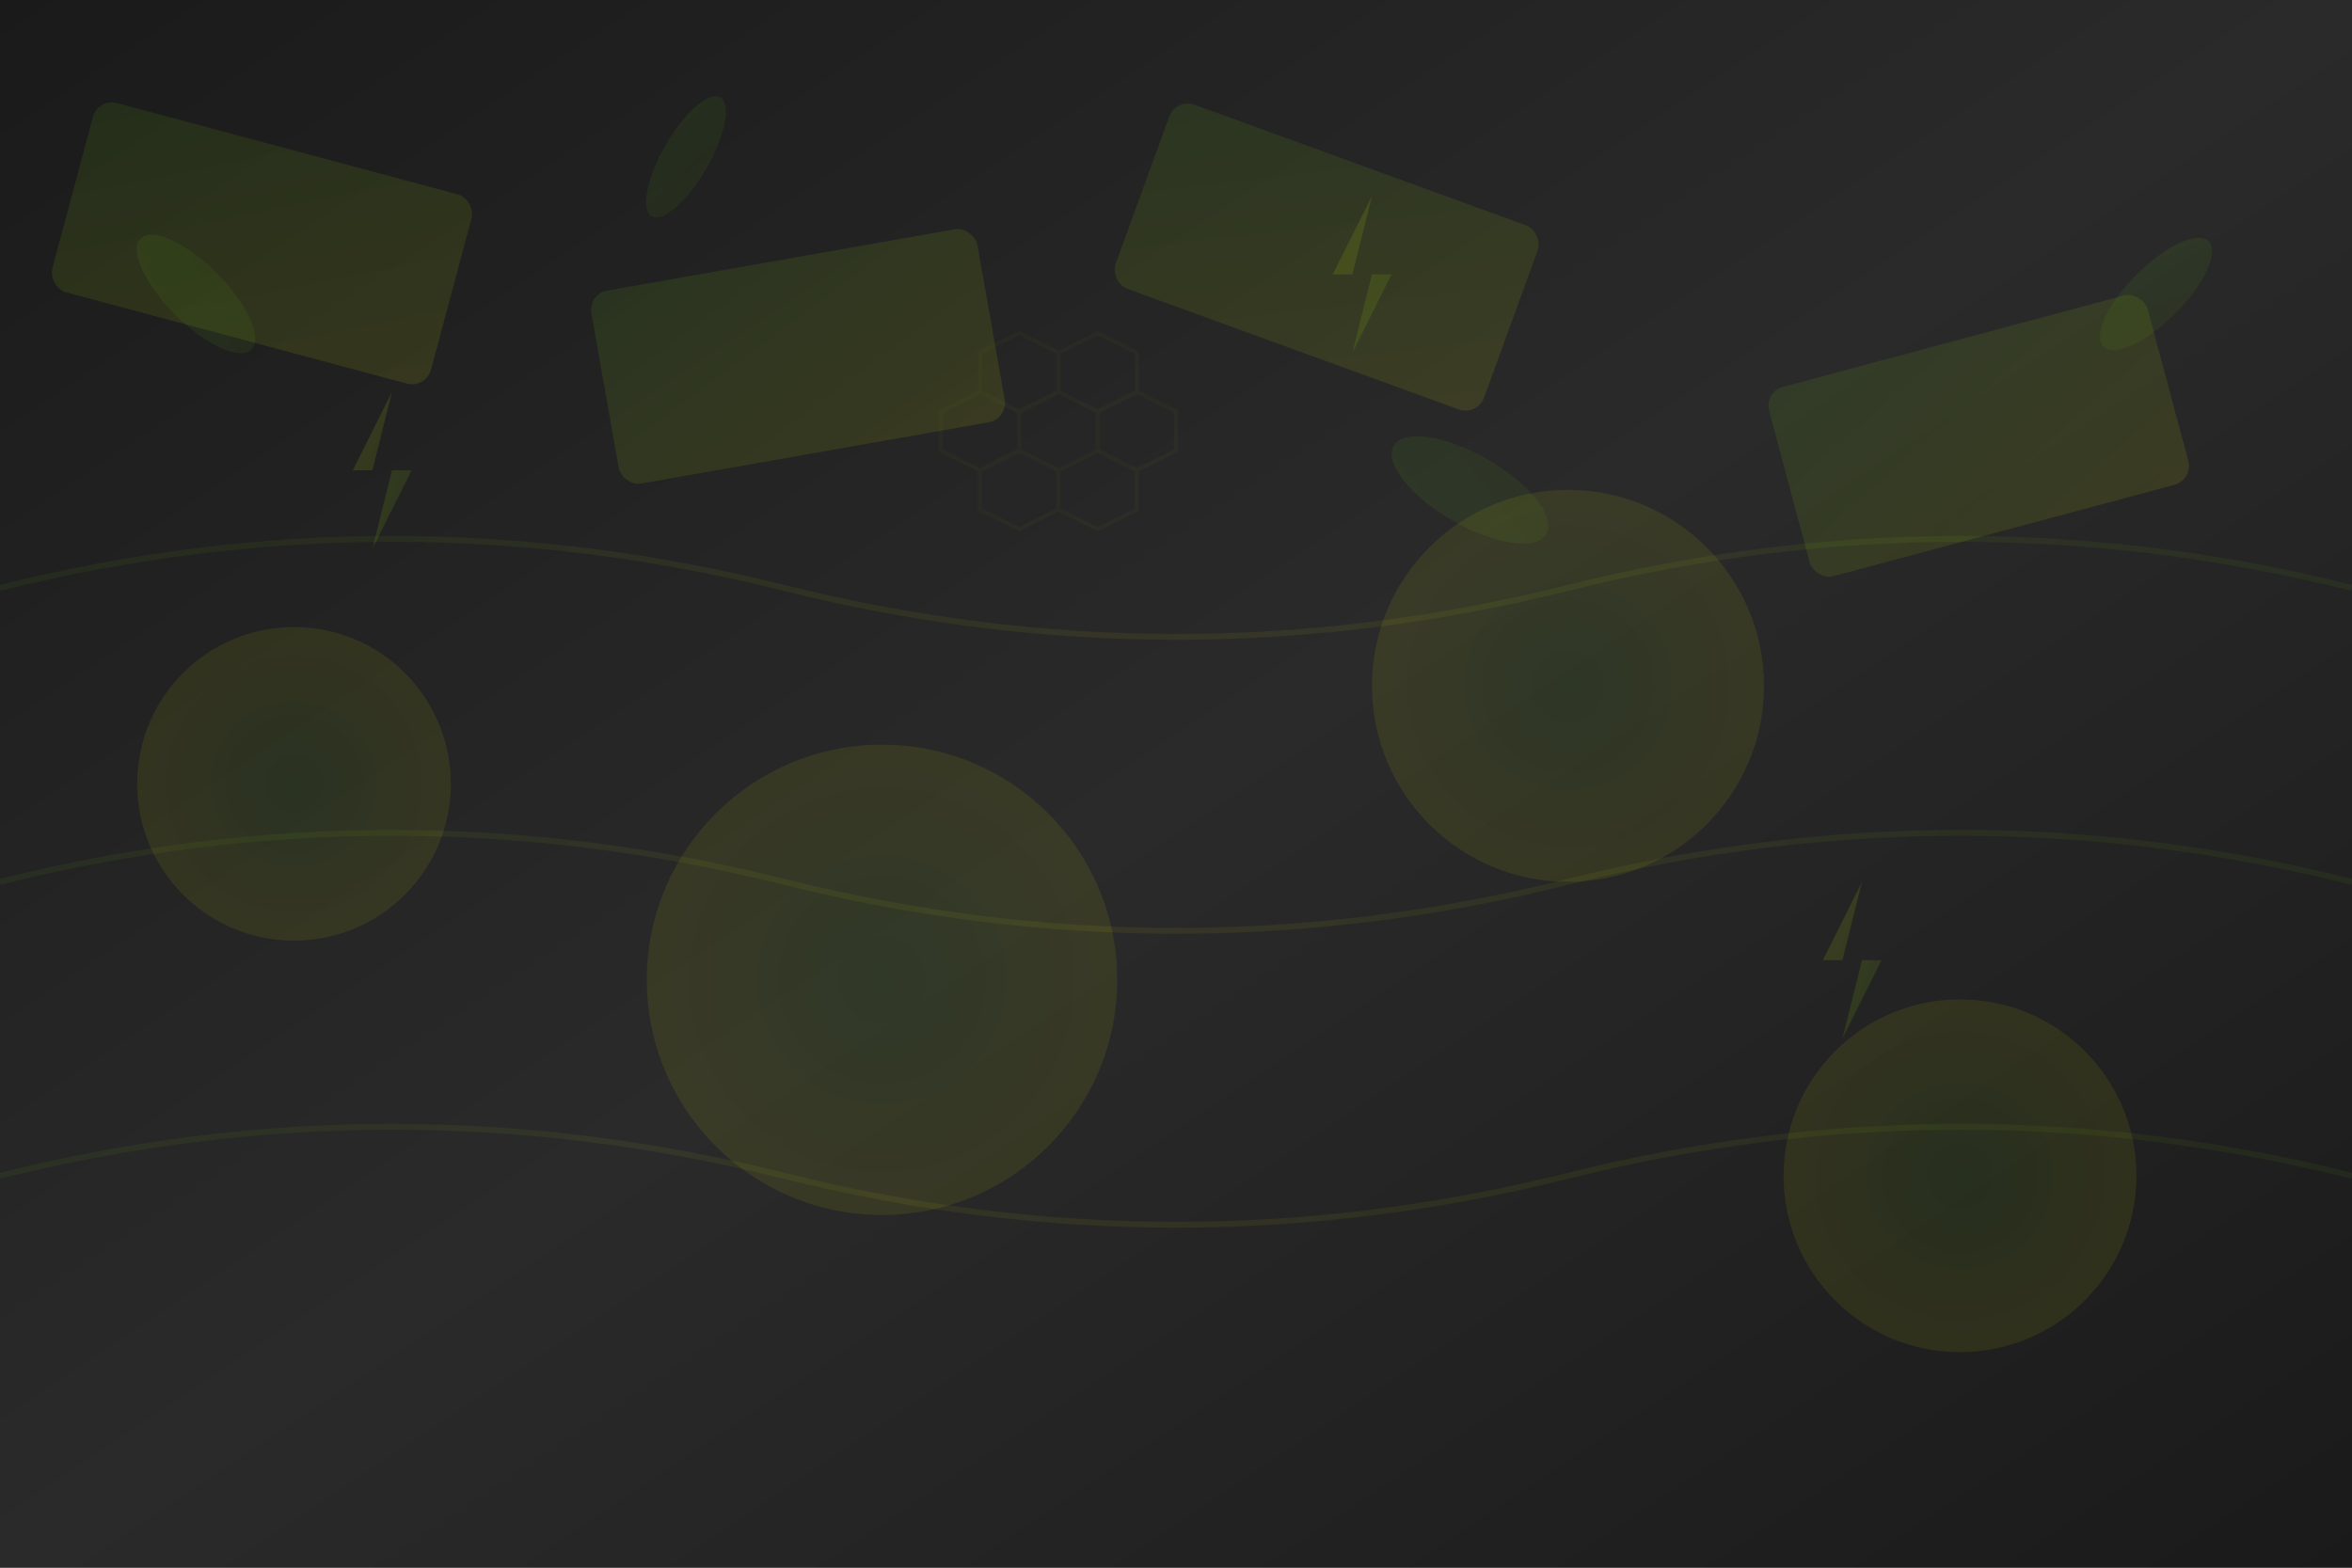 <svg width="1200" height="800" viewBox="0 0 1200 800" fill="none" xmlns="http://www.w3.org/2000/svg">
  <rect x="0" y="0" width="1200" height="800" fill="#808080" stroke="none"/>
  <!-- Abstract background with energy-related geometric patterns -->
  
  <!-- Base gradient background -->
  <rect width="1200" height="800" fill="url(#bannerGradient)"/>
  
  <!-- Solar panel geometric patterns -->
  <g opacity="0.1" fill="url(#pattern1)">
    <rect x="50" y="50" width="200" height="100" rx="10" transform="rotate(15 50 50)"/>
    <rect x="300" y="150" width="200" height="100" rx="10" transform="rotate(-10 300 150)"/>
    <rect x="600" y="50" width="200" height="100" rx="10" transform="rotate(20 600 50)"/>
    <rect x="900" y="200" width="200" height="100" rx="10" transform="rotate(-15 900 200)"/>
  </g>
  
  <!-- Wind turbine inspired circles -->
  <g opacity="0.08" fill="url(#pattern2)">
    <circle cx="150" cy="400" r="80"/>
    <circle cx="450" cy="500" r="120"/>
    <circle cx="800" cy="350" r="100"/>
    <circle cx="1000" cy="600" r="90"/>
  </g>
  
  <!-- Energy wave patterns -->
  <g opacity="0.06" stroke="url(#waveGradient)" stroke-width="3" fill="none">
    <path d="M0 300 Q200 250 400 300 T800 300 Q1000 250 1200 300"/>
    <path d="M0 450 Q200 400 400 450 T800 450 Q1000 400 1200 450"/>
    <path d="M0 600 Q200 550 400 600 T800 600 Q1000 550 1200 600"/>
  </g>
  
  <!-- Lightning bolt elements -->
  <g opacity="0.12" fill="url(#lightningGradient)">
    <path d="M200 200L180 240H200L190 280L210 240H190L200 200Z"/>
    <path d="M700 100L680 140H700L690 180L710 140H690L700 100Z"/>
    <path d="M950 450L930 490H950L940 530L960 490H940L950 450Z"/>
  </g>
  
  <!-- Leaf/eco elements -->
  <g opacity="0.08" fill="url(#leafGradient)">
    <ellipse cx="100" cy="150" rx="15" ry="40" transform="rotate(-45 100 150)"/>
    <ellipse cx="350" cy="80" rx="12" ry="35" transform="rotate(30 350 80)"/>
    <ellipse cx="750" cy="250" rx="18" ry="45" transform="rotate(-60 750 250)"/>
    <ellipse cx="1100" cy="150" rx="14" ry="38" transform="rotate(45 1100 150)"/>
  </g>
  
  <!-- Hexagonal grid pattern for technology feel -->
  <g opacity="0.03" stroke="url(#hexGradient)" stroke-width="2" fill="none">
    <polygon points="500,200 520,210 520,230 500,240 480,230 480,210"/>
    <polygon points="540,200 560,210 560,230 540,240 520,230 520,210"/>
    <polygon points="580,200 600,210 600,230 580,240 560,230 560,210"/>
    <polygon points="520,170 540,180 540,200 520,210 500,200 500,180"/>
    <polygon points="560,170 580,180 580,200 560,210 540,200 540,180"/>
    <polygon points="520,230 540,240 540,260 520,270 500,260 500,240"/>
    <polygon points="560,230 580,240 580,260 560,270 540,260 540,240"/>
  </g>
  
  <defs>
    <linearGradient id="bannerGradient" x1="0%" y1="0%" x2="100%" y2="100%">
      <stop offset="0%" stop-color="#1a1a1a"/>
      <stop offset="50%" stop-color="#2a2a2a"/>
      <stop offset="100%" stop-color="#1a1a1a"/>
    </linearGradient>
    
    <linearGradient id="pattern1" x1="0%" y1="0%" x2="100%" y2="100%">
      <stop offset="0%" stop-color="#71d909"/>
      <stop offset="100%" stop-color="#f8fc00"/>
    </linearGradient>
    
    <radialGradient id="pattern2" cx="50%" cy="50%">
      <stop offset="0%" stop-color="#71d909"/>
      <stop offset="100%" stop-color="#f8fc00"/>
    </radialGradient>
    
    <linearGradient id="waveGradient" x1="0%" y1="0%" x2="100%" y2="0%">
      <stop offset="0%" stop-color="#71d909"/>
      <stop offset="50%" stop-color="#f8fc00"/>
      <stop offset="100%" stop-color="#71d909"/>
    </linearGradient>
    
    <linearGradient id="lightningGradient" x1="0%" y1="0%" x2="100%" y2="100%">
      <stop offset="0%" stop-color="#f8fc00"/>
      <stop offset="100%" stop-color="#71d909"/>
    </linearGradient>
    
    <linearGradient id="leafGradient" x1="0%" y1="0%" x2="100%" y2="100%">
      <stop offset="0%" stop-color="#71d909"/>
      <stop offset="100%" stop-color="#5cb907"/>
    </linearGradient>
    
    <linearGradient id="hexGradient" x1="0%" y1="0%" x2="100%" y2="100%">
      <stop offset="0%" stop-color="#71d909"/>
      <stop offset="100%" stop-color="#f8fc00"/>
    </linearGradient>
  </defs>
</svg>
